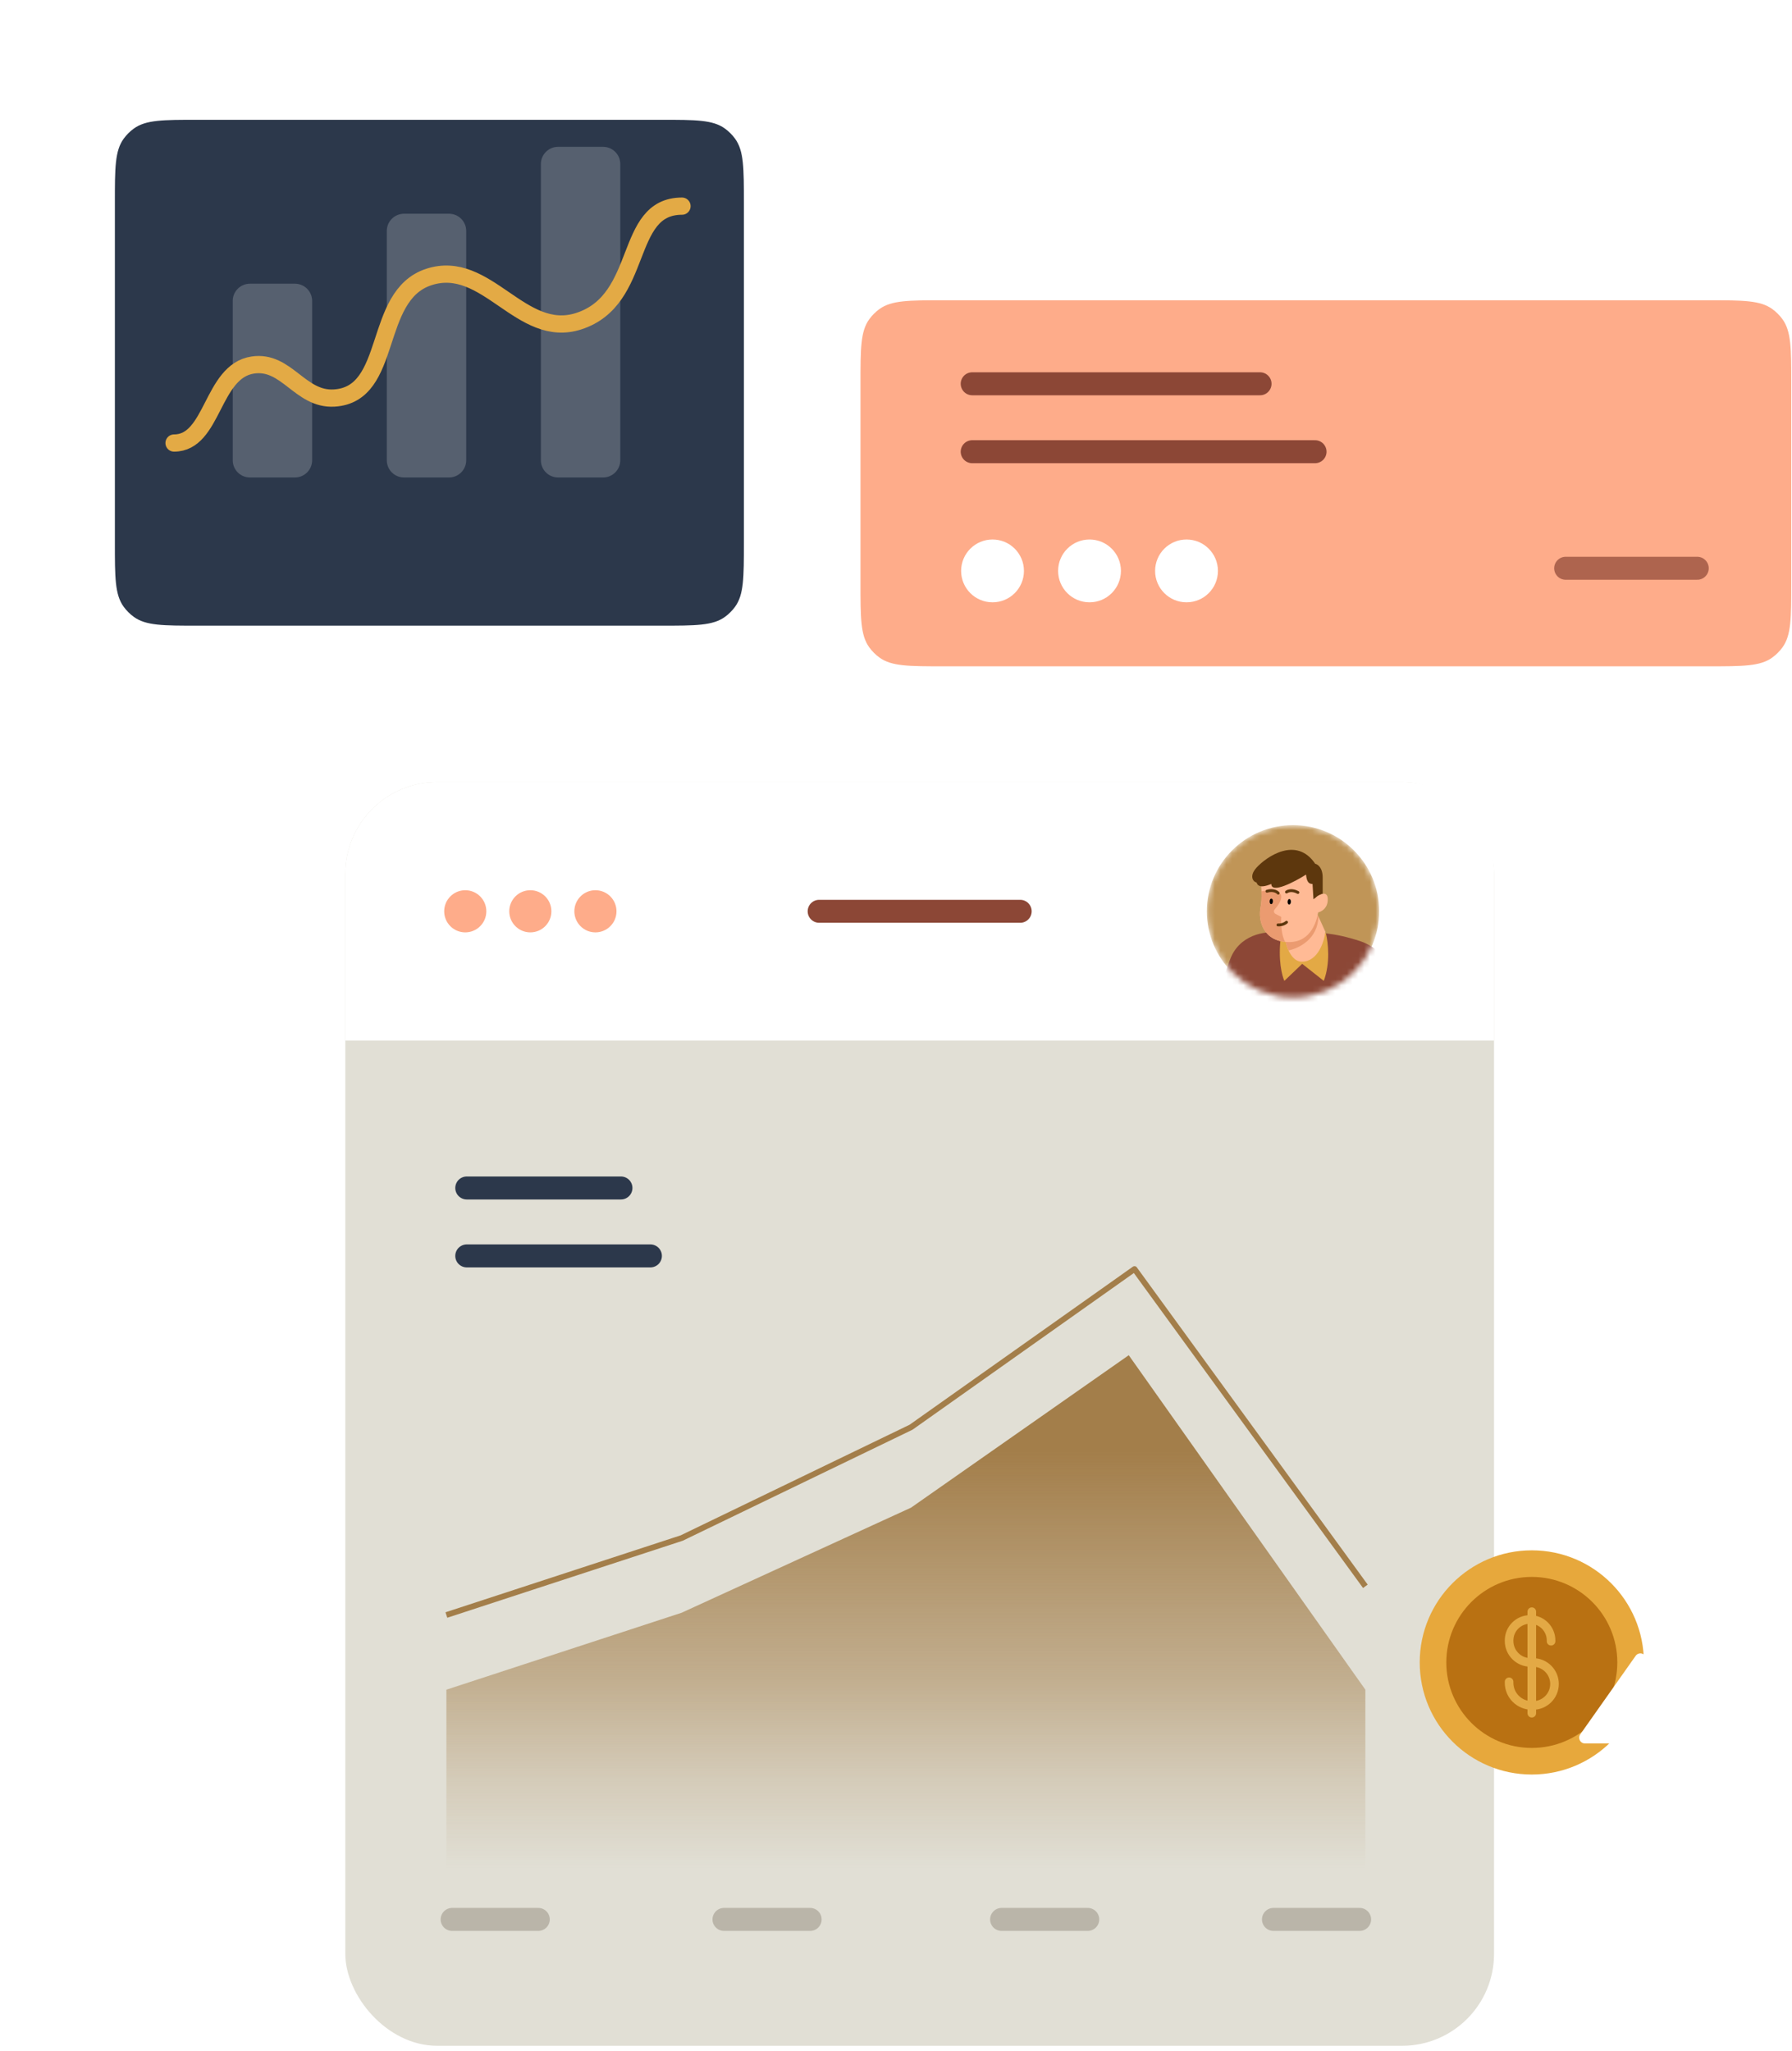 <svg width="312" height="357" viewBox="0 0 312 357" fill="none" xmlns="http://www.w3.org/2000/svg">
<rect x="60.121" y="136.145" width="200" height="220" rx="16" fill="#E1DFD5"/>
<path d="M81.266 206.811H108.112" stroke="#2C384B" stroke-width="4" stroke-linecap="round"/>
<path d="M81.266 218.637H113.241" stroke="#2C384B" stroke-width="4" stroke-linecap="round"/>
<path d="M78.719 334.145H93.719" stroke="#BAB5A9" stroke-width="4" stroke-linecap="round"/>
<path d="M126.051 334.145H141.051" stroke="#BAB5A9" stroke-width="4" stroke-linecap="round"/>
<path d="M174.385 334.145H189.385" stroke="#BAB5A9" stroke-width="4" stroke-linecap="round"/>
<path d="M221.719 334.145H236.719" stroke="#BAB5A9" stroke-width="4" stroke-linecap="round"/>
<path d="M77.719 294.153V349.144H237.719V294.153L196.524 235.925L158.619 262.462L118.684 280.755L77.719 294.153Z" fill="url(#paint0_linear_269_959)"/>
<path d="M77.719 281.153L118.684 267.755L158.619 248.462L197.524 220.925L237.719 276.153" stroke="#A37E4A" stroke-linejoin="round"/>
<path d="M60.121 152.145C60.121 143.308 67.284 136.145 76.121 136.145H244.121C252.958 136.145 260.121 143.308 260.121 152.145V181.145H60.121V152.145Z" fill="white"/>
<circle cx="81.005" cy="158.645" r="3.669" fill="#FEAC8A"/>
<circle cx="92.333" cy="158.645" r="3.669" fill="#FEAC8A"/>
<circle cx="103.667" cy="158.645" r="3.669" fill="#FEAC8A"/>
<path d="M142.621 158.645H177.621" stroke="#8C4736" stroke-width="4" stroke-linecap="round"/>
<mask id="mask0_269_959" style="mask-type:alpha" maskUnits="userSpaceOnUse" x="210" y="143" width="31" height="31">
<circle cx="225.121" cy="158.645" r="15" fill="#D9D9D9"/>
</mask>
<g mask="url(#mask0_269_959)">
<circle cx="225.121" cy="158.645" r="15" fill="#C09557"/>
<path d="M214.081 167.254C215.667 162.644 220.318 162.07 222.445 162.359H228.052C228.936 162.359 232.073 162.243 236.927 163.88C242.155 165.644 245.52 173.11 247.04 176.833C244.253 179.62 240.964 180.996 239.333 181.466L241.738 188.35C240.079 194.82 230.43 198.251 225.152 197.348C219.875 196.446 220.57 194.432 220.778 190.891C220.944 188.058 219.577 184.857 218.872 183.611C214.461 182.024 210.88 179.645 209.641 178.654C210.198 176.775 212.495 171.864 214.081 167.254Z" fill="#8C4736"/>
<path d="M230.857 162.489C231.255 164.197 231.626 167.701 230.481 170.756L226.721 167.789L223.616 170.756C223.202 169.87 222.498 167.113 222.995 163.166L225.906 162.359H228.054C228.102 162.359 228.158 162.359 228.22 162.358C228.705 162.355 229.598 162.35 230.857 162.489Z" fill="#E3A945"/>
<path d="M230.756 162.215L229.446 159.311L223.709 163.313C223.91 164.682 224.786 167.421 226.684 167.421C229.46 167.392 230.556 163.938 230.756 162.215Z" fill="#FFBA95"/>
<path d="M224.348 165.464C223.998 164.709 223.793 163.889 223.709 163.313L229.446 159.311L229.538 159.575C229.446 163.511 226.14 165.067 224.348 165.464Z" fill="#EB9B70"/>
<path d="M219.495 157.82C219.767 156.529 219.608 154.256 219.495 153.124C219.279 151.942 219.919 148.822 224.204 148.822C228.489 148.822 229.56 151.942 229.56 153.124V158.437C229.355 160.098 228.375 164.002 224.468 164.002C219.99 164.002 218.964 160.345 219.495 157.82Z" fill="#FFBA95"/>
<path d="M218.865 183.608C218.067 183.32 217.296 183.007 216.561 182.681C216.571 181.997 216.522 180.643 215.938 178.328C215.472 176.481 215.722 174.073 215.938 171.853C216.362 174.371 217.583 179.878 218.865 183.608Z" fill="#743424"/>
<path d="M238.578 181.578C238.831 181.578 239.112 181.508 239.446 181.404C241.777 181.404 245.756 183.041 242.977 189.638C240.198 196.234 231.769 197.491 227.941 197.444C235.738 195.591 237.833 191.246 237.867 189.155C237.126 189.155 235.701 188.422 235.933 185.489C236.165 182.555 234.857 175.21 234.174 171.905L238.578 181.578Z" fill="#743424"/>
<path d="M219.622 155.163C219.666 156.188 219.658 157.043 219.495 157.82C218.993 160.205 219.881 163.6 223.755 163.969C223.07 162.776 223.001 160.699 223.075 159.622L222.077 159.098C221.79 158.948 221.715 158.578 221.924 158.329C222.45 157.701 223.132 156.821 223.075 156.021C223.009 155.093 221.462 154.857 219.622 155.163Z" fill="#EB9B70"/>
<path d="M228.684 156.545L229.533 155.919L230.286 155.596V152.769C230.286 151.04 229.422 150.453 228.989 150.375C225.696 145.493 220.468 149.178 218.773 151.04C217.416 152.53 218.207 153.553 218.773 153.62C219.092 154.71 220.444 154.251 221.342 153.886C221.342 155.641 225.376 153.531 227.393 152.256C227.507 153.62 227.959 153.886 228.52 153.886L228.684 156.545Z" fill="#5D370D"/>
<path d="M231.169 156.444C231.099 155.047 229.816 155.655 229.178 156.173L229.157 158.919C229.866 158.838 231.259 158.23 231.169 156.444Z" fill="#FFBA95"/>
<path d="M223.989 155.286C224.242 155.091 224.991 154.834 225.973 155.366" stroke="#5D370D" stroke-width="0.5" stroke-linecap="round"/>
<ellipse rx="0.285" ry="0.479" transform="matrix(-0.999 -0.042 -0.042 0.999 224.466 156.991)" fill="black"/>
<path d="M222.5 161.02C222.787 161.045 223.487 160.985 223.99 160.55" stroke="#5D370D" stroke-width="0.5" stroke-linecap="round"/>
<ellipse rx="0.285" ry="0.479" transform="matrix(-0.999 -0.042 -0.042 0.999 221.337 156.916)" fill="black"/>
<path d="M222.541 155.484C222.335 155.241 221.655 154.834 220.584 155.152" stroke="#5D370D" stroke-width="0.5" stroke-linecap="round"/>
</g>
<path d="M149.818 66.675C149.818 60.676 149.818 57.676 151.346 55.573C151.84 54.894 152.437 54.297 153.116 53.803C155.219 52.275 158.219 52.275 164.218 52.275H297.47C303.469 52.275 306.469 52.275 308.572 53.803C309.251 54.297 309.848 54.894 310.342 55.573C311.87 57.676 311.87 60.676 311.87 66.675V101.597C311.87 107.596 311.87 110.596 310.342 112.699C309.848 113.378 309.251 113.975 308.572 114.469C306.469 115.997 303.469 115.997 297.47 115.997H164.218C158.219 115.997 155.219 115.997 153.116 114.469C152.437 113.975 151.84 113.378 151.346 112.699C149.818 110.596 149.818 107.596 149.818 101.597V66.675Z" fill="#FEAC8A"/>
<path opacity="0.7" d="M272.594 98.928H295.504" stroke="#8C4736" stroke-width="4" stroke-linecap="round"/>
<path d="M169.266 66.811H219.383" stroke="#8C4736" stroke-width="4" stroke-linecap="round"/>
<path d="M169.266 78.637H228.959" stroke="#8C4736" stroke-width="4" stroke-linecap="round"/>
<circle cx="172.807" cy="99.388" r="5.469" fill="white"/>
<circle cx="189.694" cy="99.388" r="5.469" fill="white"/>
<circle cx="206.582" cy="99.388" r="5.469" fill="white"/>
<g filter="url(#filter0_d_269_959)">
<path d="M20 25.256C20 19.256 20 16.256 21.528 14.153C22.021 13.474 22.619 12.877 23.298 12.383C25.401 10.855 28.4 10.855 34.4 10.855H115.115C121.114 10.855 124.114 10.855 126.217 12.383C126.896 12.877 127.494 13.474 127.987 14.153C129.515 16.256 129.515 19.256 129.515 25.256V84.519C129.515 90.519 129.515 93.519 127.987 95.622C127.494 96.301 126.896 96.898 126.217 97.392C124.114 98.919 121.114 98.919 115.115 98.919H34.4C28.4 98.919 25.401 98.919 23.298 97.392C22.619 96.898 22.021 96.301 21.528 95.622C20 93.519 20 90.519 20 84.519V25.256Z" fill="#2C384B"/>
</g>
<path opacity="0.2" d="M81.17 40.208C81.17 38.551 79.827 37.208 78.17 37.208H70.344C68.687 37.208 67.344 38.551 67.344 40.208V80.123C67.344 81.78 68.687 83.123 70.344 83.123H78.17C79.827 83.123 81.17 81.78 81.17 80.123V40.208Z" fill="white"/>
<path opacity="0.2" d="M107.996 28.561C107.996 26.904 106.653 25.561 104.996 25.561H97.17C95.513 25.561 94.17 26.904 94.17 28.561V80.123C94.17 81.78 95.513 83.123 97.17 83.123H104.996C106.653 83.123 107.996 81.78 107.996 80.123V28.561Z" fill="white"/>
<path opacity="0.2" d="M54.346 52.388C54.346 50.731 53.003 49.388 51.346 49.388H43.52C41.863 49.388 40.52 50.731 40.52 52.388V80.123C40.52 81.78 41.863 83.123 43.52 83.123H51.346C53.003 83.123 54.346 81.78 54.346 80.123V52.388Z" fill="white"/>
<path d="M30.305 77.127C37.16 77.127 36.825 64.634 44.004 63.549C49.909 62.656 52.214 69.643 58.176 69.294C68.601 68.684 64.724 51.483 74.646 48.228C84.754 44.912 90.664 59.195 100.781 55.908C112.315 52.161 108.436 35.887 118.741 35.887" stroke="#E3AA45" stroke-width="3" stroke-linecap="round"/>
<circle cx="266.699" cy="289.407" r="19.515" fill="#E7A83C"/>
<circle cx="266.7" cy="289.407" r="14.887" fill="#B97112"/>
<path d="M266.697 280.572V281.99V298.248" stroke="#E3A945" stroke-width="1.5" stroke-linecap="round"/>
<path d="M270.051 285.713V285.578C270.051 283.56 268.415 281.924 266.396 281.924V281.924C264.378 281.924 262.742 283.56 262.742 285.578V285.667C262.742 287.734 264.418 289.41 266.485 289.41H266.908C268.975 289.41 270.651 291.086 270.651 293.153V293.153C270.651 295.221 268.975 296.897 266.908 296.897H266.697C264.513 296.897 262.742 295.126 262.742 292.942V292.782" stroke="#E3A945" stroke-width="1.5" stroke-linecap="round"/>
<path d="M286.419 288.25C286.021 287.686 285.183 287.686 284.785 288.25L275.131 301.936C274.664 302.599 275.138 303.513 275.949 303.513H280.909V315.127C280.909 315.679 281.357 316.127 281.909 316.127H289.295C289.847 316.127 290.295 315.679 290.295 315.127V303.513H295.256C296.066 303.513 296.54 302.599 296.073 301.936L286.419 288.25Z" fill="white"/>
<defs>
<filter id="filter0_d_269_959" x="0" y="0.855" width="149.516" height="128.064" filterUnits="userSpaceOnUse" color-interpolation-filters="sRGB">
<feFlood flood-opacity="0" result="BackgroundImageFix"/>
<feColorMatrix in="SourceAlpha" type="matrix" values="0 0 0 0 0 0 0 0 0 0 0 0 0 0 0 0 0 0 127 0" result="hardAlpha"/>
<feOffset dy="10"/>
<feGaussianBlur stdDeviation="10"/>
<feComposite in2="hardAlpha" operator="out"/>
<feColorMatrix type="matrix" values="0 0 0 0 0.583 0 0 0 0 0.527 0 0 0 0 0.433 0 0 0 0.2 0"/>
<feBlend mode="normal" in2="BackgroundImageFix" result="effect1_dropShadow_269_959"/>
<feBlend mode="normal" in="SourceGraphic" in2="effect1_dropShadow_269_959" result="shape"/>
</filter>
<linearGradient id="paint0_linear_269_959" x1="157.719" y1="252.746" x2="157.719" y2="325.377" gradientUnits="userSpaceOnUse">
<stop stop-color="#A37E4A"/>
<stop offset="0.548" stop-color="#A37E4A" stop-opacity="0.5"/>
<stop offset="0.79" stop-color="#A37E4A" stop-opacity="0.2"/>
<stop offset="1" stop-color="#A37E4A" stop-opacity="0"/>
</linearGradient>
</defs>
</svg>
